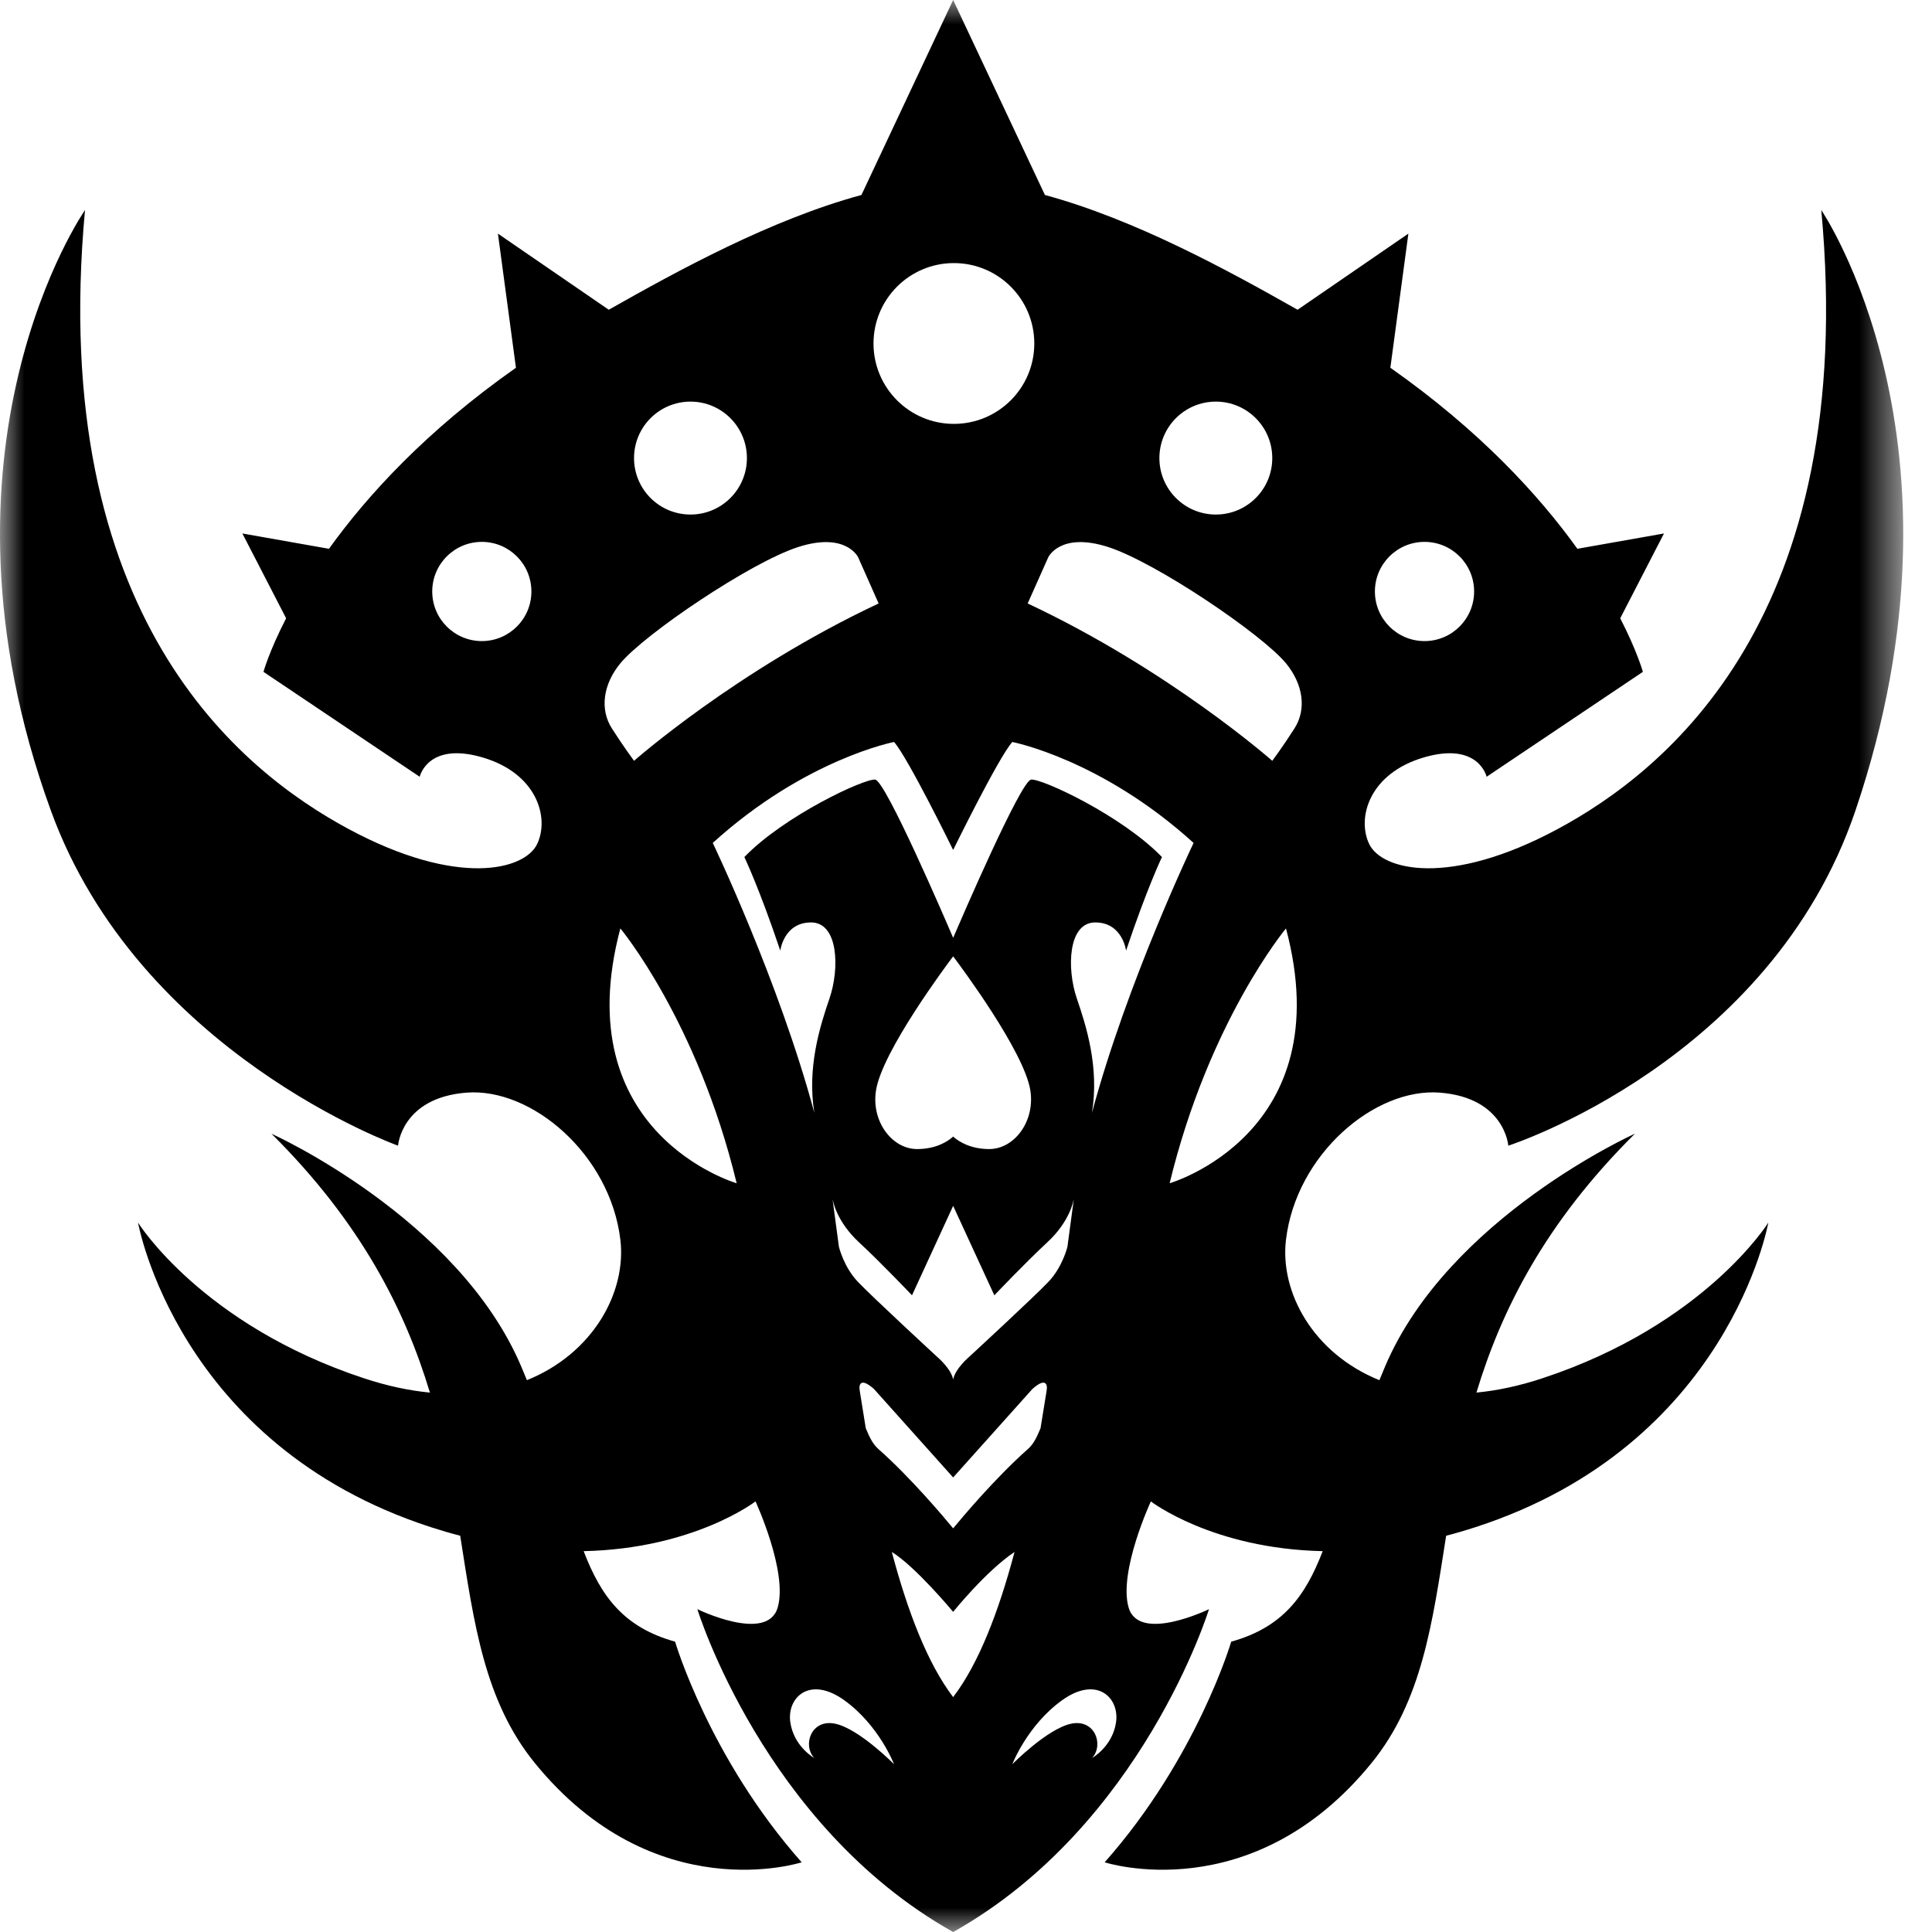 <svg width="40" height="40" viewBox="0 0 40 40" fill="none" xmlns="http://www.w3.org/2000/svg">
<mask id="mask0_230_1914" style="mask-type:luminance" maskUnits="userSpaceOnUse" x="0" y="0" width="40" height="40">
<path d="M0 0H39.404V40H0V0Z" fill="white"/>
</mask>
<g mask="url(#mask0_230_1914)">
<path fill-rule="evenodd" clip-rule="evenodd" d="M24.216 24.498C25.031 21.134 26.625 19.222 26.625 19.222C27.758 23.472 24.216 24.498 24.216 24.498ZM22.608 23.039C22.762 22.099 22.489 21.239 22.295 20.674C22.083 20.054 22.11 19.098 22.676 19.098C23.242 19.098 23.314 19.682 23.314 19.682C23.747 18.39 24.057 17.744 24.057 17.744C23.225 16.885 21.57 16.115 21.348 16.141C21.132 16.167 19.885 19.066 19.734 19.417C19.584 19.066 18.337 16.167 18.12 16.141C17.899 16.115 16.243 16.885 15.411 17.744C15.411 17.744 15.721 18.39 16.155 19.682C16.155 19.682 16.226 19.098 16.793 19.098C17.359 19.098 17.386 20.054 17.173 20.674C16.979 21.239 16.706 22.099 16.86 23.039C16.127 20.312 14.757 17.452 14.757 17.452C16.669 15.716 18.51 15.362 18.51 15.362C18.795 15.68 19.734 17.598 19.734 17.598C19.734 17.598 20.673 15.68 20.959 15.362C20.959 15.362 22.8 15.716 24.712 17.452C24.712 17.452 23.341 20.312 22.608 23.039ZM23.107 35.653C23.036 36.16 22.611 36.397 22.611 36.397C22.859 36.125 22.67 35.582 22.174 35.688C21.679 35.795 20.959 36.526 20.959 36.526C20.959 36.526 21.266 35.724 21.986 35.204C22.706 34.685 23.178 35.146 23.107 35.653ZM19.734 35.137C19.203 34.439 18.792 33.365 18.464 32.132C18.954 32.432 19.734 33.372 19.734 33.372C19.734 33.372 20.413 32.526 21.005 32.132C20.677 33.365 20.266 34.439 19.734 35.137ZM21.667 28.807L21.543 29.571C21.454 29.784 21.393 29.902 21.277 30.005C20.602 30.604 19.921 31.416 19.734 31.643C19.547 31.416 18.866 30.604 18.191 30.005C18.076 29.902 18.014 29.784 17.925 29.571L17.802 28.807C17.767 28.621 17.855 28.597 17.955 28.654C18.023 28.692 18.094 28.757 18.094 28.757L19.734 30.589L21.375 28.757C21.375 28.757 21.445 28.692 21.513 28.654C21.614 28.597 21.702 28.621 21.667 28.807ZM18.138 22.568C18.271 21.76 19.581 20.003 19.734 19.8C19.887 20.003 21.197 21.76 21.331 22.568C21.436 23.212 21.003 23.79 20.48 23.79C20.09 23.79 19.853 23.632 19.758 23.552L19.734 23.531L19.71 23.552C19.616 23.632 19.379 23.79 18.988 23.79C18.466 23.79 18.032 23.212 18.138 22.568ZM18.882 26.818L19.734 24.966L20.587 26.818C20.587 26.818 21.216 26.154 21.684 25.72C22.154 25.286 22.225 24.852 22.225 24.852C22.225 24.852 22.227 24.851 22.229 24.85C22.187 25.152 22.145 25.476 22.1 25.814C22.101 25.811 22.101 25.809 22.101 25.809C22.101 25.809 22.003 26.225 21.711 26.534C21.419 26.844 20.064 28.093 20.064 28.093C20.064 28.093 19.778 28.334 19.734 28.56C19.691 28.334 19.404 28.093 19.404 28.093C19.404 28.093 18.05 26.844 17.757 26.534C17.465 26.225 17.368 25.809 17.368 25.809C17.368 25.809 17.368 25.811 17.369 25.814C17.324 25.476 17.281 25.152 17.24 24.85C17.241 24.851 17.244 24.852 17.244 24.852C17.244 24.852 17.315 25.286 17.784 25.72C18.253 26.154 18.882 26.818 18.882 26.818ZM17.294 35.688C16.799 35.582 16.609 36.125 16.857 36.397C16.857 36.397 16.433 36.16 16.362 35.653C16.291 35.146 16.763 34.685 17.483 35.204C18.203 35.724 18.51 36.526 18.51 36.526C18.51 36.526 17.79 35.795 17.294 35.688ZM12.844 19.222C12.844 19.222 14.438 21.134 15.252 24.498C15.252 24.498 11.711 23.472 12.844 19.222ZM12.844 13.733C13.34 13.132 15.535 11.644 16.527 11.325C17.518 11.007 17.767 11.538 17.767 11.538L18.191 12.494C15.252 13.875 13.127 15.752 13.127 15.752C13.127 15.752 12.899 15.444 12.667 15.079C12.419 14.69 12.481 14.174 12.844 13.733ZM14.296 8.315C14.941 8.315 15.464 8.839 15.464 9.484C15.464 10.13 14.941 10.653 14.296 10.653C13.65 10.653 13.127 10.13 13.127 9.484C13.127 8.839 13.65 8.315 14.296 8.315ZM19.749 5.447C20.669 5.447 21.414 6.192 21.414 7.112C21.414 8.031 20.669 8.776 19.749 8.776C18.83 8.776 18.085 8.031 18.085 7.112C18.085 6.192 18.83 5.447 19.749 5.447ZM21.703 11.538C21.703 11.538 21.95 11.007 22.942 11.325C23.933 11.644 26.129 13.132 26.625 13.733C26.987 14.174 27.05 14.69 26.802 15.079C26.57 15.444 26.341 15.752 26.341 15.752C26.341 15.752 24.216 13.875 21.277 12.494L21.703 11.538ZM25.173 8.315C25.818 8.315 26.341 8.839 26.341 9.484C26.341 10.13 25.818 10.653 25.173 10.653C24.527 10.653 24.004 10.13 24.004 9.484C24.004 8.839 24.527 8.315 25.173 8.315ZM9.976 13.273C9.409 13.273 8.949 12.813 8.949 12.246C8.949 11.679 9.409 11.219 9.976 11.219C10.543 11.219 11.002 11.679 11.002 12.246C11.002 12.813 10.543 13.273 9.976 13.273ZM29.493 11.219C30.06 11.219 30.52 11.679 30.52 12.246C30.52 12.813 30.06 13.273 29.493 13.273C28.926 13.273 28.466 12.813 28.466 12.246C28.466 11.679 28.926 11.219 29.493 11.219ZM29.812 22.622C31.157 22.728 31.228 23.72 31.228 23.72C31.228 23.72 36.655 21.978 38.416 16.779C40.996 9.165 37.708 4.349 37.708 4.349C38.487 12.777 34.486 15.964 32.243 17.168C30 18.372 28.608 18.018 28.348 17.475C28.088 16.932 28.348 16.012 29.481 15.681C30.614 15.35 30.779 16.082 30.779 16.082L34.014 13.91C34.014 13.91 33.898 13.486 33.545 12.801L34.451 11.045L32.658 11.362C31.864 10.256 30.64 8.917 28.786 7.614L29.159 4.837L26.865 6.413C25.423 5.596 23.503 4.544 21.634 4.037L19.734 0L17.835 4.037C15.966 4.544 14.046 5.596 12.604 6.413L10.309 4.837L10.682 7.614C8.829 8.917 7.605 10.256 6.811 11.362L5.018 11.045L5.924 12.801C5.571 13.486 5.455 13.91 5.455 13.91L8.689 16.082C8.689 16.082 8.855 15.35 9.988 15.681C11.121 16.012 11.38 16.932 11.121 17.475C10.861 18.018 9.468 18.372 7.225 17.168C4.983 15.964 0.981 12.777 1.76 4.349C1.76 4.349 -1.675 9.272 1.052 16.779C2.876 21.801 8.241 23.72 8.241 23.72C8.241 23.72 8.311 22.728 9.657 22.622C11.002 22.515 12.632 23.896 12.844 25.667C12.974 26.752 12.28 28.022 10.909 28.575C10.871 28.48 10.831 28.384 10.79 28.288C9.48 25.207 5.62 23.472 5.62 23.472C7.48 25.319 8.387 27.129 8.901 28.832C8.475 28.791 8.019 28.696 7.533 28.535C4.172 27.426 2.858 25.313 2.858 25.313C2.858 25.313 3.671 29.912 8.913 31.616C9.123 31.684 9.327 31.744 9.528 31.796C9.814 33.611 10.027 35.218 11.074 36.503C13.552 39.548 16.598 38.557 16.598 38.557C14.685 36.397 13.977 33.989 13.977 33.989C12.915 33.693 12.444 33.054 12.084 32.115C14.368 32.066 15.642 31.085 15.642 31.085C15.642 31.085 16.314 32.537 16.102 33.28C15.889 34.024 14.438 33.316 14.438 33.316C14.438 33.316 15.812 37.79 19.719 39.992L19.734 40L19.749 39.992C23.657 37.79 25.031 33.316 25.031 33.316C25.031 33.316 23.579 34.024 23.366 33.28C23.154 32.537 23.827 31.085 23.827 31.085C23.827 31.085 25.1 32.066 27.385 32.115C27.024 33.054 26.553 33.693 25.491 33.989C25.491 33.989 24.783 36.397 22.871 38.557C22.871 38.557 25.916 39.548 28.395 36.503C29.441 35.218 29.655 33.611 29.941 31.796C30.141 31.744 30.346 31.684 30.555 31.616C35.798 29.912 36.611 25.313 36.611 25.313C36.611 25.313 35.297 27.426 31.936 28.535C31.45 28.696 30.994 28.791 30.568 28.832C31.082 27.129 31.988 25.319 33.849 23.472C33.849 23.472 29.988 25.207 28.678 28.288C28.637 28.384 28.598 28.48 28.559 28.575C27.188 28.022 26.494 26.752 26.625 25.667C26.837 23.896 28.466 22.515 29.812 22.622Z" fill="black"/>
</g>
</svg>
